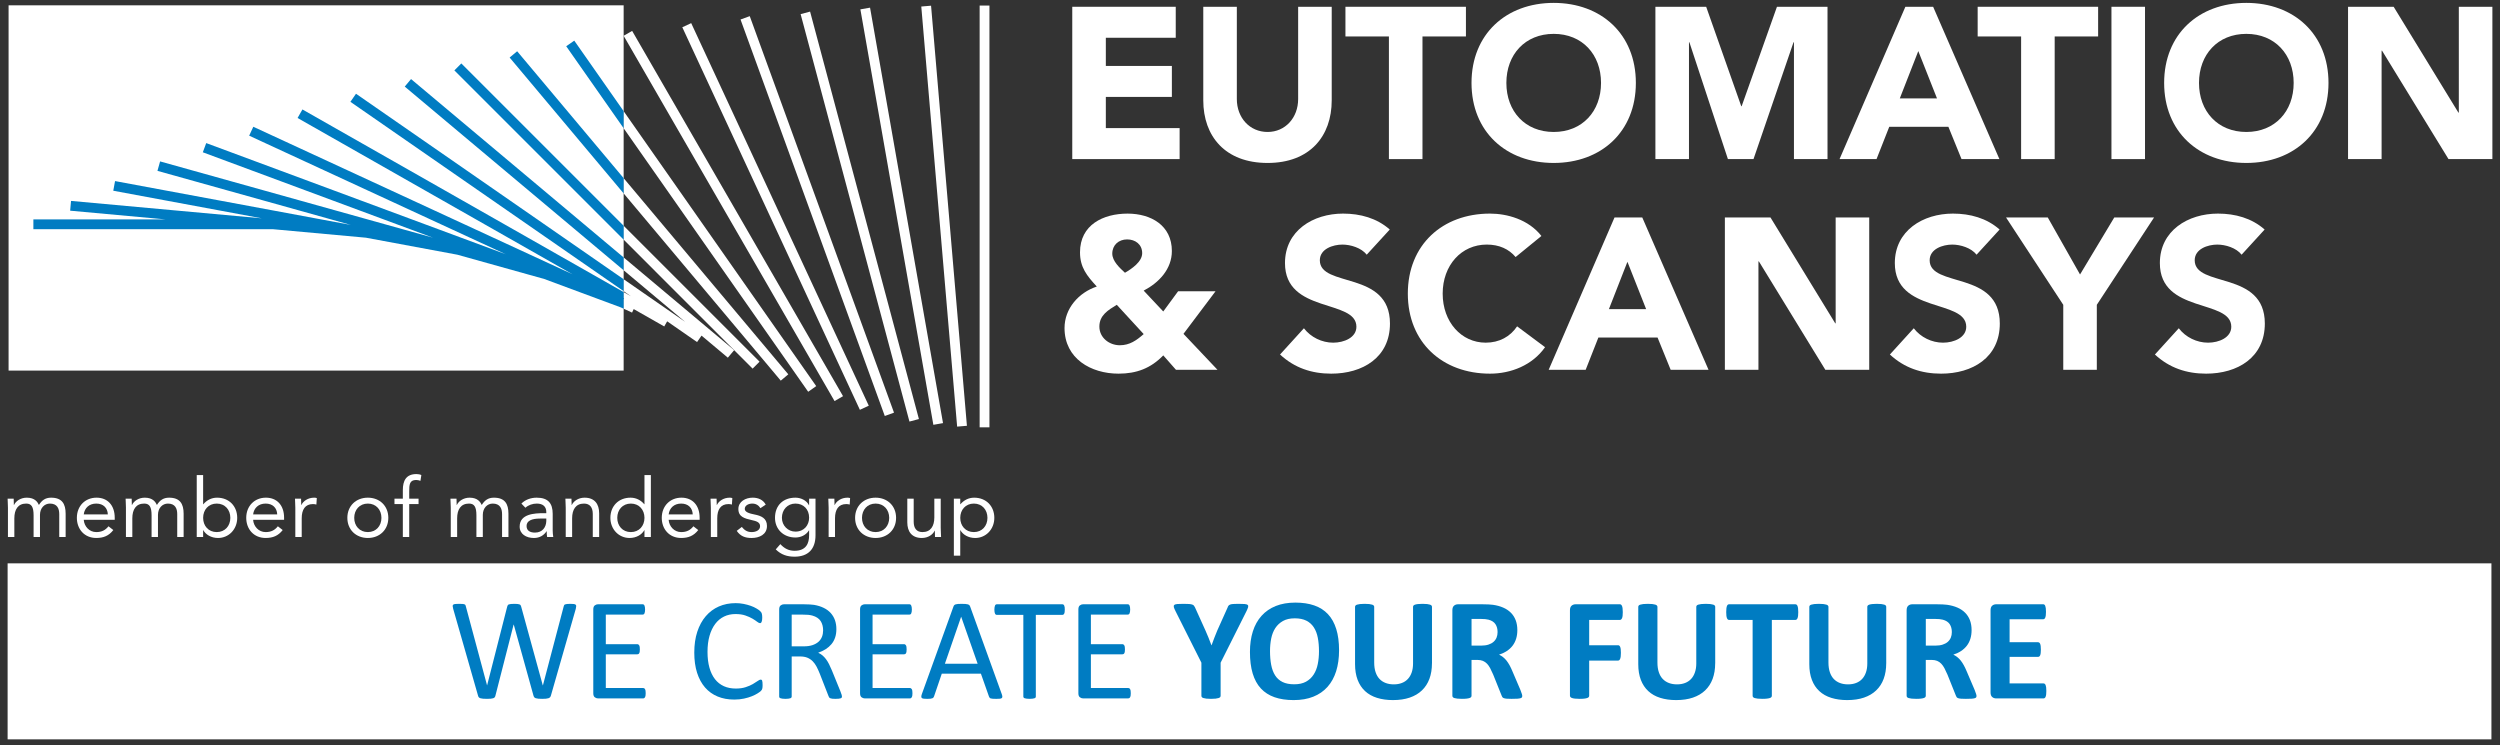 <?xml version="1.0" encoding="utf-8"?>
<!-- Generator: Adobe Illustrator 16.0.0, SVG Export Plug-In . SVG Version: 6.00 Build 0)  -->
<!DOCTYPE svg PUBLIC "-//W3C//DTD SVG 1.1//EN" "http://www.w3.org/Graphics/SVG/1.1/DTD/svg11.dtd">
<svg version="1.1" id="Layer_1" xmlns="http://www.w3.org/2000/svg" xmlns:xlink="http://www.w3.org/1999/xlink" x="0px" y="0px"
	 width="297.5px" height="88.688px" viewBox="0 0 297.5 88.688" enable-background="new 0 0 297.5 88.688" xml:space="preserve">
<rect x="0" y="0" width="297.5" height="88.688" fill="#333333" stroke="none"/>
<rect x="0.906" y="67.038" fill="#FFFFFF" width="295.574" height="20.945"/>
<path fill="#FFFFFF" d="M0.945,60.422c0-0.418-0.039-0.778-0.039-1.082h0.723c0,0.244,0.02,0.498,0.02,0.752h0.02
	c0.204-0.448,0.77-0.869,1.521-0.869c0.985,0,1.296,0.557,1.443,0.869c0.331-0.537,0.751-0.869,1.442-0.869
	c1.307,0,1.736,0.732,1.736,1.912v2.767H7.05v-2.728c0-0.634-0.225-1.248-1.111-1.248c-0.643,0-1.181,0.525-1.181,1.346v2.63H3.997
	V61.32c0-1.002-0.254-1.395-0.877-1.395c-0.984,0-1.413,0.711-1.413,1.756v2.22H0.945V60.422z"/>
<path fill="#FFFFFF" d="M9.965,61.214c0.098-0.772,0.653-1.288,1.492-1.288s1.346,0.516,1.375,1.288H9.965z M12.91,62.627
	c-0.361,0.458-0.799,0.691-1.453,0.691c-0.828,0-1.433-0.672-1.492-1.462h3.688v-0.243c0-1.512-0.878-2.391-2.165-2.391
	c-1.347,0-2.341,0.984-2.341,2.401c0,1.325,0.878,2.396,2.311,2.396c0.849,0,1.492-0.253,2.027-0.943L12.91,62.627z"/>
<path fill="#FFFFFF" d="M14.987,60.422c0-0.418-0.039-0.778-0.039-1.082h0.722c0,0.244,0.02,0.498,0.02,0.752h0.02
	c0.205-0.448,0.771-0.869,1.521-0.869c0.984,0,1.296,0.557,1.443,0.869c0.33-0.537,0.749-0.869,1.442-0.869
	c1.307,0,1.736,0.732,1.736,1.912v2.767h-0.762v-2.728c0-0.634-0.224-1.248-1.11-1.248c-0.645,0-1.181,0.525-1.181,1.346v2.63
	h-0.761V61.32c0-1.002-0.253-1.395-0.877-1.395c-0.985,0-1.414,0.711-1.414,1.756v2.22h-0.761V60.422z"/>
<path fill="#FFFFFF" d="M24.173,61.624c0-0.956,0.634-1.698,1.618-1.698c0.985,0,1.619,0.742,1.619,1.698
	c0,0.954-0.634,1.694-1.619,1.694C24.807,63.318,24.173,62.578,24.173,61.624 M23.412,63.901h0.761v-0.807h0.021
	c0.282,0.517,0.935,0.926,1.754,0.926c1.278,0,2.281-1.033,2.281-2.396c0-1.386-0.964-2.401-2.398-2.401
	c-0.662,0-1.219,0.293-1.637,0.781h-0.021v-3.473h-0.761V63.901z"/>
<path fill="#FFFFFF" d="M30.121,61.214c0.098-0.772,0.653-1.288,1.491-1.288c0.84,0,1.347,0.516,1.376,1.288H30.121z M33.065,62.627
	c-0.36,0.458-0.799,0.691-1.453,0.691c-0.828,0-1.433-0.672-1.491-1.462h3.686v-0.243c0-1.512-0.877-2.391-2.164-2.391
	c-1.347,0-2.341,0.984-2.341,2.401c0,1.325,0.878,2.396,2.311,2.396c0.849,0,1.493-0.253,2.028-0.943L33.065,62.627z"/>
<path fill="#FFFFFF" d="M35.143,60.422c0-0.418-0.039-0.778-0.039-1.082h0.723c0,0.244,0.02,0.498,0.02,0.752h0.02
	c0.203-0.448,0.771-0.869,1.521-0.869c0.097,0,0.204,0.01,0.312,0.048l-0.05,0.772c-0.127-0.039-0.272-0.058-0.41-0.058
	c-0.925,0-1.336,0.651-1.336,1.696v2.22h-0.76V60.422z"/>
<path fill="#FFFFFF" d="M42.153,61.624c0-0.956,0.635-1.698,1.619-1.698s1.619,0.742,1.619,1.698c0,0.954-0.635,1.694-1.619,1.694
	S42.153,62.578,42.153,61.624 M41.335,61.624c0,1.42,1.034,2.396,2.438,2.396c1.404,0,2.437-0.977,2.437-2.396
	c0-1.425-1.032-2.401-2.437-2.401C42.369,59.223,41.335,60.199,41.335,61.624"/>
<path fill="#FFFFFF" d="M47.937,59.984h-0.995V59.34h0.995v-1.023c0-1.111,0.391-1.903,1.619-1.903c0.195,0,0.439,0.042,0.584,0.118
	l-0.106,0.686c-0.166-0.061-0.342-0.1-0.517-0.1c-0.791,0-0.82,0.575-0.82,1.366v0.856h1.112v0.645h-1.112v3.917h-0.76V59.984z"/>
<path fill="#FFFFFF" d="M53.641,60.422c0-0.418-0.039-0.778-0.039-1.082h0.723c0,0.244,0.019,0.498,0.019,0.752h0.021
	c0.203-0.448,0.77-0.869,1.521-0.869c0.984,0,1.296,0.557,1.443,0.869c0.331-0.537,0.75-0.869,1.442-0.869
	c1.308,0,1.735,0.732,1.735,1.912v2.767h-0.76v-2.728c0-0.634-0.225-1.248-1.112-1.248c-0.643,0-1.179,0.525-1.179,1.346v2.63
	h-0.762V61.32c0-1.002-0.254-1.395-0.878-1.395c-0.984,0-1.414,0.711-1.414,1.756v2.22h-0.76V60.422z"/>
<path fill="#FFFFFF" d="M65.01,61.709v0.295c-0.019,0.74-0.468,1.374-1.345,1.374c-0.576,0-1.004-0.215-1.004-0.79
	c0-0.613,0.623-0.879,1.589-0.879H65.01z M62.524,60.422c0.359-0.33,0.868-0.496,1.354-0.496c0.712,0,1.131,0.342,1.131,1.004v0.138
	h-0.291c-1.123,0-2.878,0.085-2.878,1.599c0,0.887,0.771,1.354,1.697,1.354c0.691,0,1.199-0.331,1.502-0.8h0.02
	c0,0.198,0,0.479,0.048,0.681h0.731c-0.039-0.231-0.067-0.523-0.067-0.785v-1.964c0-1.285-0.566-1.93-1.911-1.93
	c-0.665,0-1.346,0.226-1.814,0.703L62.524,60.422z"/>
<path fill="#FFFFFF" d="M67.321,60.422c0-0.418-0.039-0.778-0.039-1.082h0.723c0,0.244,0.02,0.498,0.02,0.752h0.02
	c0.205-0.448,0.77-0.869,1.521-0.869c1.199,0,1.735,0.763,1.735,1.863v2.815h-0.76v-2.737c0-0.762-0.332-1.238-1.045-1.238
	c-0.983,0-1.412,0.711-1.412,1.756v2.22h-0.762V60.422z"/>
<path fill="#FFFFFF" d="M76.692,61.624c0,0.954-0.634,1.694-1.619,1.694s-1.618-0.74-1.618-1.694c0-0.956,0.633-1.698,1.618-1.698
	S76.692,60.668,76.692,61.624 M76.692,63.901h0.761v-7.37h-0.761v3.473h-0.021c-0.418-0.488-0.975-0.781-1.637-0.781
	c-1.434,0-2.398,1.016-2.398,2.401c0,1.363,1.004,2.396,2.28,2.396c0.818,0,1.474-0.409,1.755-0.926h0.021V63.901z"/>
<path fill="#FFFFFF" d="M79.569,61.214c0.097-0.772,0.653-1.288,1.491-1.288c0.839,0,1.346,0.516,1.375,1.288H79.569z
	 M82.514,62.627c-0.36,0.458-0.8,0.691-1.453,0.691c-0.828,0-1.434-0.672-1.491-1.462h3.686v-0.243c0-1.512-0.879-2.391-2.164-2.391
	c-1.347,0-2.342,0.984-2.342,2.401c0,1.325,0.878,2.396,2.312,2.396c0.849,0,1.493-0.253,2.029-0.943L82.514,62.627z"/>
<path fill="#FFFFFF" d="M84.591,60.422c0-0.418-0.038-0.778-0.038-1.082h0.721c0,0.244,0.02,0.498,0.02,0.752h0.02
	c0.205-0.448,0.771-0.869,1.521-0.869c0.099,0,0.207,0.01,0.312,0.048l-0.049,0.772c-0.127-0.039-0.272-0.058-0.409-0.058
	c-0.928,0-1.336,0.651-1.336,1.696v2.22h-0.761V60.422z"/>
<path fill="#FFFFFF" d="M88.277,62.705c0.3,0.372,0.633,0.613,1.169,0.613c0.479,0,1.004-0.202,1.004-0.703
	c0-0.486-0.486-0.611-0.976-0.72c-0.867-0.196-1.608-0.382-1.608-1.327c0-0.887,0.858-1.346,1.707-1.346
	c0.644,0,1.237,0.244,1.55,0.83l-0.633,0.421c-0.195-0.324-0.518-0.548-0.966-0.548c-0.418,0-0.896,0.202-0.896,0.635
	c0,0.379,0.545,0.545,1.149,0.662c0.811,0.157,1.492,0.447,1.492,1.365c0,1.033-0.917,1.433-1.823,1.433
	c-0.77,0-1.326-0.204-1.774-0.848L88.277,62.705z"/>
<path fill="#FFFFFF" d="M93.047,61.624c0-0.956,0.654-1.698,1.61-1.698c0.968,0,1.628,0.691,1.628,1.678
	c0,0.877-0.584,1.658-1.628,1.658C93.77,63.262,93.047,62.549,93.047,61.624 M97.047,59.34h-0.762v0.781h-0.019
	c-0.303-0.605-0.993-0.898-1.609-0.898c-1.454,0-2.432,0.905-2.432,2.401c0,1.343,0.997,2.34,2.432,2.34
	c0.604,0,1.248-0.265,1.609-0.848h0.019v0.583c0,0.965-0.36,1.844-1.726,1.844c-0.702,0-1.22-0.273-1.698-0.792l-0.547,0.627
	c0.645,0.635,1.356,0.867,2.245,0.867c1.599,0,2.487-0.897,2.487-2.546V59.34z"/>
<path fill="#FFFFFF" d="M98.607,60.422c0-0.418-0.039-0.778-0.039-1.082h0.722c0,0.244,0.02,0.498,0.02,0.752h0.021
	c0.203-0.448,0.77-0.869,1.52-0.869c0.098,0,0.204,0.01,0.312,0.048l-0.049,0.772c-0.127-0.039-0.274-0.058-0.408-0.058
	c-0.928,0-1.339,0.651-1.339,1.696v2.22h-0.759V60.422z"/>
<path fill="#FFFFFF" d="M102.577,61.624c0-0.956,0.635-1.698,1.619-1.698c0.983,0,1.619,0.742,1.619,1.698
	c0,0.954-0.636,1.694-1.619,1.694C103.212,63.318,102.577,62.578,102.577,61.624 M101.757,61.624c0,1.42,1.035,2.396,2.439,2.396
	c1.405,0,2.438-0.977,2.438-2.396c0-1.425-1.032-2.401-2.438-2.401C102.792,59.223,101.757,60.199,101.757,61.624"/>
<path fill="#FFFFFF" d="M111.947,62.822c0,0.418,0.04,0.779,0.04,1.079h-0.723c0-0.239-0.019-0.494-0.019-0.748h-0.021
	c-0.203,0.448-0.77,0.867-1.521,0.867c-1.199,0-1.735-0.759-1.735-1.86v-2.82h0.761v2.742c0,0.761,0.331,1.236,1.042,1.236
	c0.986,0,1.414-0.711,1.414-1.754V59.34h0.761V62.822z"/>
<path fill="#FFFFFF" d="M114.27,61.624c0-0.956,0.634-1.698,1.619-1.698c0.984,0,1.617,0.742,1.617,1.698
	c0,0.954-0.633,1.694-1.617,1.694C114.903,63.318,114.27,62.578,114.27,61.624 M113.509,66.127h0.761v-3.032h0.02
	c0.282,0.517,0.936,0.926,1.755,0.926c1.278,0,2.28-1.033,2.28-2.396c0-1.386-0.964-2.401-2.398-2.401
	c-0.662,0-1.218,0.293-1.637,0.781h-0.02V59.34h-0.761V66.127z"/>
<rect x="1.021" y="0.633" fill="#FFFFFF" width="73.193" height="43.467"/>
<rect x="116.577" y="0.661" fill="#FFFFFF" width="1.167" height="50.191"/>
<rect x="111.718" y="0.647" transform="matrix(-0.996 0.085 -0.085 -0.996 226.389 41.817)" fill="#FFFFFF" width="1.168" height="50.192"/>
<rect x="106.727" y="0.646" transform="matrix(-0.985 0.173 -0.173 -0.985 217.457 32.523)" fill="#FFFFFF" width="1.168" height="50.192"/>
<rect x="101.714" y="0.659" transform="matrix(-0.966 0.258 -0.258 -0.966 207.776 24.26)" fill="#FFFFFF" width="1.166" height="50.192"/>
<rect x="96.703" y="0.646" transform="matrix(-0.94 0.342 -0.342 -0.94 197.508 16.639)" fill="#FFFFFF" width="1.167" height="50.194"/>
<rect x="91.699" y="0.653" transform="matrix(-0.907 0.421 -0.421 -0.907 186.83 10.265)" fill="#FFFFFF" width="1.167" height="50.194"/>
<rect x="86.687" y="0.632" transform="matrix(-0.866 0.5 -0.5 -0.866 175.708 4.348)" fill="#FFFFFF" width="1.167" height="50.194"/>
<polygon fill="#FFFFFF" points="74.213,13.228 74.214,15.263 96.173,46.62 97.13,45.949 "/>
<polygon fill="#FFFFFF" points="74.214,21.201 74.214,23.017 92.911,45.297 93.808,44.546 "/>
<polygon fill="#FFFFFF" points="74.214,26.867 74.213,28.517 89.562,43.867 90.388,43.041 "/>
<polygon fill="#FFFFFF" points="87.364,41.67 74.214,30.635 74.214,32.161 81.532,38.301 74.214,33.229 74.215,34.649 75.078,35.25 
	74.214,34.759 74.214,35.452 74.214,36.085 74.214,36.101 74.214,36.737 75.216,37.2 75.41,36.779 79.045,38.848 79.392,38.237 
	82.951,40.706 83.484,39.938 86.614,42.565 "/>
<polygon fill="#007CC2" points="74.213,13.228 68.337,4.835 67.379,5.503 74.214,15.263 "/>
<polygon fill="#007CC2" points="74.214,21.201 61.541,6.099 60.646,6.847 74.214,23.017 "/>
<polygon fill="#007CC2" points="54.896,7.549 54.07,8.377 74.213,28.518 74.213,26.866 "/>
<polygon fill="#007CC2" points="74.213,30.635 48.915,9.409 48.165,10.304 74.214,32.161 "/>
<polygon fill="#007CC2" points="74.214,33.229 42.364,11.156 41.698,12.116 74.214,34.649 "/>
<polygon fill="#007CC2" points="74.214,36.085 74.214,35.622 74.267,35.479 74.214,35.463 74.214,34.759 35.989,13.025 
	35.412,14.04 68.118,32.634 30.143,15.084 29.652,16.146 60.189,30.257 24.542,17.027 24.135,18.122 51.521,28.284 19.052,19.208 
	18.737,20.332 41.746,26.765 13.691,21.548 13.48,22.697 31.156,25.982 8.453,23.909 8.349,25.072 19.67,26.105 3.972,26.105 
	3.972,27.273 32.452,27.273 43.545,28.286 54.425,30.31 64.763,33.198 73.86,36.575 73.86,36.573 74.214,36.737 "/>
<path fill-rule="evenodd" clip-rule="evenodd" fill="#FFFFFF" d="M144.649,34.66h-4.454l-1.767,2.405l-2.33-2.481
	c1.817-0.947,3.354-2.562,3.354-4.713c0-3.045-2.482-4.452-5.273-4.452c-2.894,0-5.658,1.33-5.658,4.607
	c0,1.792,0.82,2.792,1.998,4.071c-2.151,0.717-3.84,2.61-3.84,4.939c0,3.636,3.148,5.429,6.424,5.429
	c2.151,0,3.841-0.641,5.326-2.175l1.51,1.714h4.941l-4.045-4.276L144.649,34.66z M134.127,28.49c0.974,0,1.793,0.59,1.793,1.638
	c0,1.024-1.255,1.871-2.049,2.329c-0.614-0.561-1.51-1.381-1.51-2.275C132.361,29.156,133.129,28.49,134.127,28.49 M136.099,39.755
	c-0.845,0.742-1.664,1.33-2.842,1.33c-1.254,0-2.432-0.896-2.432-2.227c0-1.357,1.074-1.971,2.072-2.586L136.099,39.755z"/>
<path fill="#FFFFFF" d="M165.381,27.314c-1.537-1.358-3.509-1.896-5.556-1.896c-3.559,0-6.912,2.022-6.912,5.889
	c0,6.042,8.499,4.249,8.499,7.577c0,1.281-1.459,1.894-2.765,1.894c-1.331,0-2.663-0.638-3.481-1.715l-2.842,3.124
	c1.715,1.589,3.764,2.278,6.092,2.278c3.737,0,6.99-1.921,6.99-5.965c0-6.349-8.346-4.224-8.346-7.526
	c0-1.356,1.562-1.869,2.688-1.869c0.973,0,2.252,0.385,2.892,1.203L165.381,27.314z"/>
<path fill="#FFFFFF" d="M183.428,28.081c-1.536-1.972-4.097-2.663-6.118-2.663c-5.658,0-9.779,3.714-9.779,9.522
	c0,5.812,4.121,9.525,9.779,9.525c2.484,0,5.042-0.998,6.553-3.15l-3.327-2.482c-0.82,1.229-2.125,1.944-3.738,1.944
	c-2.893,0-5.12-2.455-5.12-5.837c0-3.38,2.228-5.836,5.249-5.836c1.484,0,2.636,0.537,3.43,1.484L183.428,28.081z"/>
<path fill-rule="evenodd" clip-rule="evenodd" fill="#FFFFFF" d="M184.293,44.005h4.402l1.513-3.841h7.04l1.561,3.841h4.506
	l-7.884-18.125h-3.304L184.293,44.005z M195.89,36.785h-4.429l2.203-5.632L195.89,36.785z"/>
<polygon fill="#FFFFFF" points="205.26,44.005 209.254,44.005 209.254,31.103 209.305,31.103 217.214,44.005 222.437,44.005 
	222.437,25.88 218.443,25.88 218.443,38.475 218.393,38.475 210.688,25.88 205.26,25.88 "/>
<path fill="#FFFFFF" d="M237.952,27.314c-1.536-1.358-3.507-1.896-5.556-1.896c-3.559,0-6.912,2.022-6.912,5.889
	c0,6.042,8.499,4.249,8.499,7.577c0,1.281-1.46,1.894-2.764,1.894c-1.332,0-2.663-0.638-3.481-1.715l-2.842,3.124
	c1.715,1.589,3.763,2.278,6.092,2.278c3.738,0,6.989-1.921,6.989-5.965c0-6.349-8.347-4.224-8.347-7.526
	c0-1.356,1.563-1.869,2.689-1.869c0.973,0,2.252,0.385,2.893,1.203L237.952,27.314z"/>
<polygon fill="#FFFFFF" points="245.528,44.005 249.521,44.005 249.521,36.272 256.332,25.88 251.597,25.88 247.524,32.663 
	243.686,25.88 238.719,25.88 245.528,36.272 "/>
<path fill="#FFFFFF" d="M269.49,27.314c-1.536-1.358-3.507-1.896-5.554-1.896c-3.559,0-6.912,2.022-6.912,5.889
	c0,6.042,8.499,4.249,8.499,7.577c0,1.281-1.459,1.894-2.765,1.894c-1.333,0-2.663-0.638-3.482-1.715l-2.842,3.124
	c1.716,1.589,3.764,2.278,6.094,2.278c3.737,0,6.987-1.921,6.987-5.965c0-6.349-8.345-4.224-8.345-7.526
	c0-1.356,1.562-1.869,2.688-1.869c0.973,0,2.253,0.385,2.893,1.203L269.49,27.314z"/>
<polygon fill="#FFFFFF" points="127.6,18.932 140.374,18.932 140.374,15.244 131.594,15.244 131.594,11.533 139.452,11.533 
	139.452,7.847 131.594,7.847 131.594,4.493 139.913,4.493 139.913,0.806 127.6,0.806 "/>
<path fill="#FFFFFF" d="M158.474,0.806h-3.995v10.982c0,2.229-1.535,3.916-3.636,3.916c-2.124,0-3.66-1.688-3.66-3.916V0.806h-3.993
	v11.136c0,4.276,2.611,7.45,7.653,7.45c5.02,0,7.631-3.174,7.631-7.45V0.806z"/>
<polygon fill="#FFFFFF" points="165.281,18.932 169.275,18.932 169.275,4.339 174.445,4.339 174.445,0.806 160.108,0.806 
	160.108,4.339 165.281,4.339 "/>
<path fill-rule="evenodd" clip-rule="evenodd" fill="#FFFFFF" d="M175.11,9.868c0,5.812,4.122,9.523,9.779,9.523
	s9.779-3.712,9.779-9.523s-4.122-9.524-9.779-9.524S175.11,4.057,175.11,9.868 M179.258,9.868c0-3.38,2.228-5.838,5.632-5.838
	s5.632,2.458,5.632,5.838c0,3.379-2.228,5.836-5.632,5.836S179.258,13.247,179.258,9.868"/>
<polygon fill="#FFFFFF" points="196.993,18.932 200.988,18.932 200.988,5.03 201.038,5.03 205.622,18.932 208.668,18.932 
	213.429,5.03 213.48,5.03 213.48,18.932 217.474,18.932 217.474,0.806 211.457,0.806 207.26,12.634 207.207,12.634 203.035,0.806 
	196.993,0.806 "/>
<path fill-rule="evenodd" clip-rule="evenodd" fill="#FFFFFF" d="M218.906,18.932h4.402l1.512-3.842h7.039l1.562,3.842h4.507
	l-7.885-18.126h-3.303L218.906,18.932z M230.504,11.712h-4.429l2.202-5.632L230.504,11.712z"/>
<polygon fill="#FFFFFF" points="240.513,18.932 244.507,18.932 244.507,4.339 249.677,4.339 249.677,0.806 235.342,0.806 
	235.342,4.339 240.513,4.339 "/>
<rect x="251.263" y="0.806" fill="#FFFFFF" width="3.993" height="18.126"/>
<path fill-rule="evenodd" clip-rule="evenodd" fill="#FFFFFF" d="M257.533,9.868c0,5.812,4.122,9.523,9.779,9.523
	c5.658,0,9.779-3.712,9.779-9.523s-4.121-9.524-9.779-9.524C261.655,0.344,257.533,4.057,257.533,9.868 M261.681,9.868
	c0-3.38,2.228-5.838,5.632-5.838c3.405,0,5.633,2.458,5.633,5.838c0,3.379-2.228,5.836-5.633,5.836
	C263.908,15.704,261.681,13.247,261.681,9.868"/>
<polygon fill="#FFFFFF" points="279.417,18.932 283.41,18.932 283.41,6.029 283.462,6.029 291.372,18.932 296.594,18.932 
	296.594,0.806 292.6,0.806 292.6,13.401 292.55,13.401 284.845,0.806 279.417,0.806 "/>
<path fill="#007CC2" d="M65.555,82.783c-0.022,0.08-0.058,0.146-0.104,0.193c-0.046,0.05-0.109,0.087-0.189,0.114
	c-0.081,0.024-0.182,0.044-0.3,0.056c-0.117,0.011-0.264,0.017-0.437,0.017c-0.179,0-0.331-0.006-0.455-0.017
	c-0.124-0.012-0.226-0.031-0.308-0.056c-0.08-0.027-0.141-0.064-0.182-0.114c-0.04-0.048-0.071-0.113-0.095-0.193l-2.346-8.458
	h-0.018l-2.165,8.458c-0.017,0.08-0.046,0.146-0.086,0.193c-0.041,0.05-0.098,0.087-0.174,0.114
	c-0.075,0.024-0.171,0.044-0.29,0.056c-0.118,0.011-0.27,0.017-0.454,0.017c-0.191,0-0.35-0.006-0.476-0.017
	c-0.127-0.012-0.231-0.031-0.312-0.056c-0.08-0.027-0.143-0.064-0.186-0.114c-0.043-0.048-0.073-0.113-0.091-0.193l-2.961-10.345
	c-0.034-0.133-0.054-0.238-0.057-0.312c-0.003-0.075,0.021-0.134,0.069-0.174c0.049-0.041,0.129-0.066,0.238-0.077
	c0.109-0.013,0.256-0.018,0.441-0.018c0.18,0,0.32,0.003,0.425,0.013c0.104,0.009,0.183,0.024,0.237,0.048
	c0.056,0.022,0.094,0.055,0.112,0.095c0.021,0.041,0.036,0.093,0.048,0.156l2.521,9.386h0.008l2.39-9.368
	c0.018-0.064,0.039-0.118,0.065-0.16c0.025-0.044,0.066-0.077,0.124-0.1c0.059-0.023,0.141-0.041,0.248-0.052
	c0.106-0.013,0.247-0.018,0.419-0.018c0.162,0,0.291,0.005,0.386,0.018c0.095,0.011,0.172,0.028,0.229,0.052
	c0.058,0.022,0.101,0.056,0.127,0.1c0.025,0.042,0.048,0.096,0.064,0.16l2.571,9.368h0.017l2.468-9.377
	c0.018-0.059,0.034-0.109,0.053-0.151c0.018-0.044,0.053-0.077,0.107-0.1c0.056-0.023,0.133-0.041,0.234-0.052
	c0.101-0.013,0.234-0.018,0.401-0.018c0.174,0,0.311,0.007,0.411,0.021c0.102,0.015,0.176,0.042,0.222,0.082
	c0.046,0.041,0.067,0.099,0.064,0.174s-0.019,0.18-0.048,0.311L65.555,82.783z"/>
<path fill="#007CC2" d="M76.836,82.498c0,0.103-0.006,0.194-0.017,0.271c-0.013,0.078-0.032,0.144-0.062,0.194
	c-0.029,0.052-0.062,0.09-0.1,0.113c-0.038,0.022-0.079,0.034-0.125,0.034h-5.376c-0.134,0-0.259-0.045-0.377-0.135
	c-0.118-0.089-0.178-0.245-0.178-0.47v-9.992c0-0.225,0.06-0.382,0.178-0.471c0.118-0.09,0.243-0.135,0.377-0.135h5.314
	c0.047,0,0.088,0.012,0.126,0.034c0.037,0.023,0.067,0.061,0.092,0.112c0.022,0.052,0.041,0.117,0.056,0.195
	c0.015,0.079,0.021,0.176,0.021,0.29c0,0.104-0.007,0.194-0.021,0.271c-0.015,0.079-0.033,0.144-0.056,0.191
	c-0.024,0.05-0.055,0.085-0.092,0.108c-0.038,0.022-0.079,0.033-0.126,0.033h-4.379v3.517h3.756c0.046,0,0.088,0.013,0.126,0.039
	c0.037,0.024,0.069,0.062,0.095,0.107c0.026,0.045,0.046,0.11,0.057,0.192c0.012,0.079,0.017,0.175,0.017,0.284
	c0,0.104-0.005,0.193-0.017,0.269c-0.011,0.075-0.03,0.135-0.057,0.181c-0.025,0.048-0.058,0.081-0.095,0.102
	c-0.038,0.021-0.08,0.03-0.126,0.03h-3.756v4.009h4.44c0.046,0,0.087,0.011,0.125,0.033s0.07,0.06,0.1,0.108s0.049,0.112,0.062,0.19
	C76.83,82.284,76.836,82.381,76.836,82.498"/>
<path fill="#007CC2" d="M90.748,81.527c0,0.093-0.003,0.173-0.009,0.242c-0.005,0.07-0.017,0.131-0.03,0.182
	c-0.014,0.052-0.032,0.098-0.056,0.139s-0.063,0.09-0.121,0.147c-0.059,0.058-0.18,0.146-0.364,0.265
	c-0.185,0.118-0.414,0.233-0.688,0.347c-0.274,0.11-0.59,0.208-0.944,0.283c-0.355,0.079-0.743,0.117-1.164,0.117
	c-0.729,0-1.384-0.12-1.97-0.363c-0.586-0.241-1.085-0.6-1.498-1.072c-0.412-0.475-0.729-1.057-0.952-1.753
	c-0.222-0.695-0.333-1.497-0.333-2.403c0-0.929,0.12-1.757,0.358-2.484c0.24-0.728,0.576-1.343,1.01-1.847
	c0.433-0.506,0.95-0.891,1.554-1.157c0.603-0.266,1.271-0.397,2.004-0.397c0.323,0,0.638,0.029,0.943,0.09
	c0.307,0.061,0.588,0.137,0.849,0.229s0.49,0.199,0.692,0.321c0.202,0.12,0.342,0.221,0.42,0.297
	c0.078,0.079,0.129,0.139,0.151,0.178c0.023,0.041,0.042,0.09,0.057,0.144c0.016,0.055,0.026,0.119,0.035,0.196
	c0.008,0.074,0.013,0.163,0.013,0.268c0,0.115-0.006,0.213-0.018,0.293c-0.011,0.081-0.028,0.15-0.053,0.202
	c-0.022,0.057-0.051,0.098-0.082,0.124c-0.032,0.027-0.072,0.039-0.118,0.039c-0.081,0-0.193-0.059-0.339-0.169
	c-0.146-0.114-0.333-0.237-0.562-0.374c-0.229-0.133-0.508-0.259-0.835-0.37c-0.328-0.115-0.722-0.17-1.181-0.17
	c-0.499,0-0.952,0.099-1.361,0.298c-0.409,0.2-0.759,0.493-1.049,0.879c-0.29,0.388-0.516,0.859-0.675,1.416
	s-0.239,1.193-0.239,1.909c0,0.71,0.076,1.337,0.23,1.883c0.154,0.545,0.374,1.001,0.663,1.368c0.286,0.366,0.638,0.643,1.056,0.832
	c0.418,0.188,0.892,0.28,1.419,0.28c0.446,0,0.837-0.055,1.171-0.165c0.333-0.108,0.617-0.23,0.854-0.368
	c0.234-0.135,0.427-0.258,0.578-0.367c0.151-0.11,0.269-0.165,0.355-0.165c0.042,0,0.076,0.009,0.105,0.026
	c0.029,0.017,0.053,0.051,0.07,0.101c0.017,0.048,0.029,0.115,0.039,0.202C90.744,81.285,90.748,81.395,90.748,81.527"/>
<path fill="#007CC2" d="M100.193,82.886c0,0.047-0.009,0.087-0.026,0.122c-0.018,0.034-0.055,0.063-0.112,0.086
	c-0.058,0.023-0.139,0.041-0.242,0.052c-0.104,0.013-0.242,0.018-0.416,0.018c-0.149,0-0.272-0.005-0.367-0.018
	c-0.095-0.011-0.173-0.03-0.229-0.056c-0.059-0.027-0.103-0.062-0.135-0.106c-0.032-0.049-0.06-0.105-0.082-0.175l-1.03-2.641
	c-0.121-0.299-0.247-0.575-0.376-0.827c-0.131-0.25-0.285-0.468-0.464-0.648c-0.179-0.183-0.39-0.322-0.632-0.426
	c-0.242-0.099-0.535-0.149-0.874-0.149h-0.996v4.769c0,0.047-0.013,0.087-0.039,0.122c-0.026,0.034-0.066,0.062-0.121,0.082
	c-0.055,0.021-0.13,0.037-0.225,0.052s-0.215,0.021-0.359,0.021s-0.265-0.007-0.36-0.021c-0.095-0.015-0.171-0.03-0.229-0.052
	c-0.058-0.02-0.098-0.048-0.121-0.082c-0.022-0.035-0.035-0.075-0.035-0.122V72.515c0-0.225,0.06-0.382,0.179-0.471
	c0.117-0.09,0.242-0.135,0.376-0.135h2.381c0.282,0,0.519,0.008,0.705,0.021c0.188,0.017,0.356,0.031,0.506,0.048
	c0.434,0.075,0.815,0.194,1.147,0.356c0.333,0.161,0.61,0.366,0.835,0.614c0.226,0.249,0.395,0.533,0.508,0.852
	c0.111,0.322,0.169,0.674,0.169,1.062c0,0.376-0.051,0.712-0.152,1.009c-0.101,0.298-0.247,0.56-0.437,0.787
	c-0.192,0.229-0.42,0.426-0.685,0.595c-0.265,0.166-0.563,0.307-0.892,0.423c0.185,0.08,0.352,0.184,0.502,0.308
	c0.149,0.126,0.29,0.272,0.42,0.445s0.253,0.373,0.368,0.599c0.115,0.225,0.23,0.477,0.347,0.761l1.004,2.467
	c0.081,0.209,0.133,0.354,0.156,0.438C100.182,82.777,100.193,82.84,100.193,82.886 M97.951,75.017c0-0.438-0.099-0.809-0.294-1.112
	c-0.197-0.303-0.526-0.521-0.987-0.652c-0.145-0.04-0.308-0.069-0.488-0.089c-0.184-0.018-0.42-0.026-0.716-0.026h-1.255v3.776
	h1.454c0.394,0,0.731-0.048,1.018-0.143c0.286-0.097,0.523-0.228,0.715-0.397c0.189-0.171,0.329-0.372,0.42-0.604
	C97.906,75.539,97.951,75.289,97.951,75.017"/>
<path fill="#007CC2" d="M108.582,82.498c0,0.103-0.006,0.194-0.017,0.271c-0.013,0.078-0.032,0.144-0.062,0.194
	c-0.028,0.052-0.062,0.09-0.099,0.113c-0.038,0.022-0.08,0.034-0.126,0.034h-5.376c-0.134,0-0.258-0.045-0.377-0.135
	c-0.118-0.089-0.178-0.245-0.178-0.47v-9.992c0-0.225,0.06-0.382,0.178-0.471c0.119-0.09,0.243-0.135,0.377-0.135h5.314
	c0.047,0,0.089,0.012,0.126,0.034c0.037,0.023,0.068,0.061,0.091,0.112c0.023,0.052,0.043,0.117,0.057,0.195
	c0.015,0.079,0.022,0.176,0.022,0.29c0,0.104-0.008,0.194-0.022,0.271c-0.014,0.079-0.033,0.144-0.057,0.191
	c-0.022,0.05-0.054,0.085-0.091,0.108c-0.037,0.022-0.079,0.033-0.126,0.033h-4.38v3.517h3.758c0.046,0,0.087,0.013,0.126,0.039
	c0.036,0.024,0.068,0.062,0.094,0.107c0.027,0.045,0.046,0.11,0.057,0.192c0.012,0.079,0.017,0.175,0.017,0.284
	c0,0.104-0.005,0.193-0.017,0.269c-0.011,0.075-0.029,0.135-0.057,0.181c-0.025,0.048-0.058,0.081-0.094,0.102
	c-0.039,0.021-0.08,0.03-0.126,0.03h-3.758v4.009h4.441c0.046,0,0.088,0.011,0.126,0.033c0.036,0.022,0.07,0.06,0.099,0.108
	c0.029,0.049,0.049,0.112,0.062,0.19C108.576,82.284,108.582,82.381,108.582,82.498"/>
<path fill="#007CC2" d="M119.204,82.583c0.047,0.128,0.071,0.23,0.074,0.307c0.004,0.079-0.019,0.139-0.065,0.179
	c-0.045,0.041-0.122,0.065-0.229,0.078c-0.106,0.012-0.249,0.017-0.428,0.017s-0.322-0.003-0.43-0.013
	c-0.106-0.009-0.187-0.023-0.241-0.042c-0.055-0.021-0.096-0.05-0.121-0.083c-0.026-0.034-0.051-0.078-0.074-0.131l-0.961-2.727
	h-4.657l-0.918,2.692c-0.017,0.052-0.041,0.098-0.069,0.135c-0.028,0.038-0.07,0.068-0.126,0.095
	c-0.055,0.025-0.132,0.044-0.233,0.057c-0.102,0.012-0.231,0.017-0.394,0.017c-0.167,0-0.305-0.007-0.411-0.021
	c-0.107-0.015-0.183-0.042-0.226-0.083c-0.043-0.04-0.063-0.1-0.06-0.177c0.002-0.078,0.026-0.179,0.072-0.307l3.757-10.406
	c0.023-0.063,0.055-0.116,0.092-0.156c0.038-0.041,0.093-0.071,0.165-0.095s0.164-0.04,0.277-0.048
	c0.111-0.009,0.254-0.013,0.428-0.013c0.185,0,0.338,0.004,0.459,0.013c0.121,0.008,0.219,0.024,0.294,0.048
	s0.133,0.056,0.174,0.099c0.04,0.044,0.072,0.098,0.095,0.16L119.204,82.583z M114.382,73.398h-0.009l-1.93,5.585h3.896
	L114.382,73.398z"/>
<path fill="#007CC2" d="M126.71,72.55c0,0.11-0.006,0.205-0.017,0.286c-0.012,0.08-0.03,0.146-0.058,0.194
	c-0.025,0.05-0.057,0.084-0.094,0.107s-0.079,0.035-0.125,0.035h-3.152v9.714c0,0.046-0.011,0.086-0.034,0.121
	c-0.022,0.035-0.064,0.062-0.121,0.083c-0.058,0.02-0.135,0.036-0.229,0.052c-0.096,0.013-0.216,0.021-0.359,0.021
	c-0.139,0-0.258-0.009-0.354-0.021c-0.099-0.016-0.177-0.032-0.234-0.052c-0.058-0.021-0.098-0.048-0.121-0.083
	s-0.035-0.075-0.035-0.121v-9.714h-3.15c-0.047,0-0.088-0.012-0.126-0.035s-0.067-0.058-0.091-0.107
	c-0.022-0.049-0.042-0.114-0.057-0.194c-0.015-0.081-0.021-0.176-0.021-0.286c0-0.109,0.007-0.205,0.021-0.291
	c0.015-0.082,0.034-0.15,0.057-0.202c0.023-0.053,0.053-0.09,0.091-0.113c0.038-0.022,0.079-0.035,0.126-0.035h7.792
	c0.046,0,0.088,0.013,0.125,0.035c0.037,0.023,0.068,0.061,0.094,0.113c0.027,0.052,0.046,0.12,0.058,0.202
	C126.704,72.345,126.71,72.44,126.71,72.55"/>
<path fill="#007CC2" d="M134.562,82.498c0,0.103-0.006,0.194-0.017,0.271c-0.012,0.078-0.032,0.144-0.062,0.194
	c-0.028,0.052-0.062,0.09-0.099,0.113c-0.038,0.022-0.08,0.034-0.125,0.034h-5.377c-0.133,0-0.258-0.045-0.377-0.135
	c-0.118-0.089-0.178-0.245-0.178-0.47v-9.992c0-0.225,0.06-0.382,0.178-0.471c0.119-0.09,0.244-0.135,0.377-0.135h5.314
	c0.047,0,0.088,0.012,0.127,0.034c0.036,0.023,0.067,0.061,0.09,0.112c0.023,0.052,0.043,0.117,0.057,0.195
	c0.015,0.079,0.021,0.176,0.021,0.29c0,0.104-0.007,0.194-0.021,0.271c-0.014,0.079-0.033,0.144-0.057,0.191
	c-0.022,0.05-0.054,0.085-0.09,0.108c-0.039,0.022-0.08,0.033-0.127,0.033h-4.38v3.517h3.757c0.047,0,0.088,0.013,0.127,0.039
	c0.036,0.024,0.068,0.062,0.094,0.107c0.027,0.045,0.045,0.11,0.057,0.192c0.012,0.079,0.018,0.175,0.018,0.284
	c0,0.104-0.006,0.193-0.018,0.269s-0.029,0.135-0.057,0.181c-0.025,0.048-0.058,0.081-0.094,0.102
	c-0.039,0.021-0.08,0.03-0.127,0.03h-3.757v4.009h4.442c0.045,0,0.087,0.011,0.125,0.033c0.037,0.022,0.07,0.06,0.099,0.108
	c0.029,0.049,0.05,0.112,0.062,0.19C134.557,82.284,134.562,82.381,134.562,82.498"/>
<path fill="#007CC2" d="M145.254,78.86V82.8c0,0.058-0.019,0.11-0.056,0.156c-0.038,0.047-0.1,0.084-0.186,0.111
	c-0.088,0.029-0.205,0.053-0.352,0.07c-0.146,0.017-0.33,0.026-0.55,0.026c-0.226,0-0.41-0.01-0.554-0.026
	c-0.145-0.018-0.262-0.041-0.351-0.07c-0.09-0.027-0.15-0.064-0.187-0.111c-0.034-0.046-0.051-0.099-0.051-0.156V78.86l-3.065-6.103
	c-0.11-0.214-0.181-0.378-0.212-0.499c-0.032-0.117-0.016-0.207,0.052-0.267c0.065-0.062,0.188-0.099,0.368-0.114
	c0.179-0.013,0.427-0.021,0.744-0.021c0.266,0,0.478,0.006,0.636,0.019c0.159,0.011,0.285,0.033,0.377,0.064
	c0.092,0.032,0.16,0.073,0.204,0.125c0.043,0.053,0.085,0.118,0.126,0.199l1.246,2.753c0.12,0.268,0.241,0.546,0.358,0.84
	c0.119,0.295,0.238,0.604,0.359,0.927h0.018c0.109-0.312,0.223-0.613,0.338-0.909c0.115-0.294,0.228-0.573,0.338-0.839l1.229-2.736
	c0.029-0.093,0.064-0.166,0.108-0.22c0.045-0.056,0.108-0.102,0.194-0.136c0.088-0.034,0.205-0.058,0.355-0.068
	c0.15-0.013,0.35-0.019,0.598-0.019c0.328,0,0.584,0.009,0.767,0.021c0.18,0.016,0.306,0.052,0.372,0.114
	c0.065,0.06,0.082,0.15,0.047,0.271c-0.034,0.122-0.104,0.286-0.206,0.494L145.254,78.86z"/>
<path fill="#007CC2" d="M159.349,77.381c0,0.929-0.117,1.76-0.347,2.494c-0.231,0.731-0.574,1.353-1.03,1.864
	c-0.456,0.511-1.02,0.901-1.693,1.168c-0.672,0.27-1.449,0.403-2.333,0.403c-0.87,0-1.632-0.114-2.279-0.341
	c-0.651-0.228-1.191-0.577-1.625-1.044c-0.433-0.468-0.756-1.062-0.974-1.783c-0.217-0.722-0.324-1.576-0.324-2.562
	c0-0.906,0.115-1.722,0.346-2.446c0.23-0.724,0.575-1.34,1.031-1.848c0.456-0.509,1.02-0.897,1.691-1.17
	c0.673-0.271,1.453-0.406,2.342-0.406c0.85,0,1.599,0.112,2.246,0.338c0.65,0.225,1.194,0.571,1.628,1.039
	c0.438,0.467,0.766,1.059,0.987,1.77C159.236,75.569,159.349,76.41,159.349,77.381 M156.959,77.503c0-0.59-0.046-1.124-0.14-1.607
	c-0.091-0.48-0.25-0.894-0.473-1.237c-0.22-0.344-0.515-0.608-0.886-0.797c-0.369-0.187-0.832-0.281-1.385-0.281
	c-0.561,0-1.027,0.105-1.402,0.316s-0.679,0.492-0.91,0.843c-0.229,0.353-0.393,0.766-0.488,1.234
	c-0.095,0.471-0.143,0.969-0.143,1.493c0,0.613,0.046,1.161,0.139,1.648c0.092,0.489,0.247,0.905,0.466,1.252
	c0.22,0.348,0.515,0.611,0.884,0.791c0.371,0.184,0.835,0.273,1.395,0.273s1.027-0.103,1.402-0.311s0.678-0.491,0.909-0.85
	c0.23-0.356,0.395-0.775,0.488-1.249C156.912,78.545,156.959,78.039,156.959,77.503"/>
<path fill="#007CC2" d="M170.403,78.939c0,0.688-0.101,1.3-0.303,1.845c-0.202,0.542-0.499,0.999-0.893,1.374
	c-0.391,0.378-0.877,0.661-1.452,0.858c-0.578,0.196-1.242,0.294-1.992,0.294c-0.703,0-1.336-0.089-1.897-0.265
	c-0.559-0.175-1.032-0.442-1.419-0.8s-0.682-0.804-0.888-1.338c-0.203-0.534-0.308-1.158-0.308-1.874v-6.813
	c0-0.058,0.019-0.11,0.054-0.156s0.097-0.084,0.185-0.111c0.09-0.029,0.207-0.053,0.352-0.07c0.144-0.018,0.329-0.026,0.554-0.026
	c0.219,0,0.4,0.009,0.545,0.026c0.146,0.018,0.26,0.041,0.347,0.07c0.087,0.027,0.148,0.065,0.187,0.111
	c0.037,0.046,0.056,0.099,0.056,0.156v6.614c0,0.444,0.055,0.831,0.165,1.155c0.109,0.326,0.267,0.598,0.472,0.811
	c0.204,0.214,0.45,0.374,0.736,0.479c0.285,0.108,0.604,0.161,0.956,0.161c0.359,0,0.678-0.055,0.962-0.165
	c0.283-0.108,0.521-0.268,0.717-0.479c0.198-0.21,0.349-0.471,0.456-0.781c0.105-0.307,0.159-0.659,0.159-1.05v-6.745
	c0-0.058,0.017-0.11,0.052-0.156s0.096-0.084,0.183-0.111c0.085-0.029,0.204-0.053,0.351-0.07c0.147-0.018,0.33-0.026,0.549-0.026
	c0.222,0,0.4,0.009,0.542,0.026s0.255,0.041,0.341,0.07c0.088,0.027,0.147,0.065,0.183,0.111s0.052,0.099,0.052,0.156V78.939z"/>
<path fill="#007CC2" d="M181.147,82.817c0,0.063-0.013,0.117-0.035,0.16c-0.023,0.044-0.078,0.079-0.163,0.107
	c-0.088,0.029-0.214,0.049-0.382,0.062c-0.168,0.012-0.396,0.017-0.684,0.017c-0.242,0-0.437-0.005-0.581-0.017
	c-0.144-0.013-0.258-0.034-0.342-0.065c-0.083-0.031-0.143-0.071-0.177-0.122c-0.034-0.048-0.063-0.106-0.087-0.176l-1.004-2.503
	c-0.122-0.282-0.24-0.533-0.355-0.753c-0.114-0.219-0.244-0.402-0.385-0.549c-0.143-0.147-0.305-0.259-0.49-0.335
	c-0.184-0.074-0.396-0.111-0.64-0.111h-0.71V82.8c0,0.058-0.021,0.109-0.056,0.156c-0.038,0.047-0.101,0.083-0.188,0.112
	c-0.086,0.028-0.202,0.052-0.346,0.068c-0.144,0.019-0.329,0.026-0.556,0.026c-0.218,0-0.4-0.008-0.549-0.026
	c-0.145-0.017-0.264-0.04-0.35-0.068c-0.087-0.029-0.148-0.065-0.182-0.112c-0.035-0.047-0.053-0.099-0.053-0.156V72.628
	c0-0.253,0.064-0.438,0.195-0.55c0.129-0.113,0.29-0.169,0.48-0.169h2.899c0.295,0,0.538,0.006,0.729,0.017
	c0.189,0.013,0.362,0.026,0.519,0.044c0.451,0.063,0.856,0.174,1.216,0.329c0.361,0.155,0.667,0.359,0.918,0.61
	c0.251,0.249,0.443,0.55,0.576,0.891c0.132,0.346,0.199,0.738,0.199,1.183c0,0.375-0.048,0.718-0.144,1.026s-0.234,0.583-0.42,0.826
	c-0.184,0.242-0.413,0.454-0.684,0.632c-0.271,0.18-0.579,0.324-0.926,0.435c0.167,0.08,0.324,0.179,0.472,0.293
	c0.147,0.116,0.285,0.256,0.416,0.418c0.129,0.168,0.252,0.354,0.368,0.564c0.115,0.211,0.228,0.448,0.337,0.715l0.944,2.206
	c0.086,0.221,0.144,0.382,0.173,0.48C181.132,82.68,181.147,82.76,181.147,82.817 M178.212,75.217c0-0.37-0.083-0.682-0.251-0.936
	c-0.166-0.255-0.441-0.434-0.821-0.537c-0.115-0.029-0.247-0.052-0.396-0.069c-0.146-0.017-0.35-0.025-0.609-0.025h-1.021v3.177
	h1.16c0.322,0,0.605-0.038,0.848-0.117c0.243-0.078,0.445-0.187,0.605-0.328c0.164-0.142,0.283-0.31,0.365-0.507
	C178.172,75.678,178.212,75.458,178.212,75.217"/>
<path fill="#007CC2" d="M193.111,72.844c0,0.173-0.007,0.318-0.021,0.438c-0.014,0.118-0.036,0.212-0.069,0.281
	c-0.031,0.068-0.068,0.12-0.108,0.154c-0.04,0.036-0.086,0.052-0.138,0.052h-3.662v3.014h3.437c0.053,0,0.099,0.014,0.139,0.043
	s0.078,0.078,0.108,0.148c0.032,0.069,0.056,0.16,0.069,0.277c0.014,0.114,0.021,0.258,0.021,0.431c0,0.176-0.008,0.318-0.021,0.435
	c-0.014,0.115-0.037,0.21-0.069,0.285c-0.03,0.074-0.068,0.129-0.108,0.16s-0.086,0.047-0.139,0.047h-3.437v4.175
	c0,0.062-0.017,0.117-0.052,0.163c-0.034,0.047-0.099,0.086-0.186,0.116c-0.092,0.032-0.208,0.057-0.352,0.073
	c-0.146,0.019-0.328,0.026-0.553,0.026c-0.222,0-0.404-0.008-0.552-0.026c-0.147-0.017-0.263-0.041-0.35-0.073
	c-0.087-0.03-0.15-0.069-0.186-0.116c-0.039-0.046-0.058-0.102-0.058-0.163V72.629c0-0.254,0.064-0.438,0.196-0.551
	c0.129-0.113,0.29-0.169,0.479-0.169h5.273c0.052,0,0.098,0.016,0.138,0.048s0.077,0.084,0.108,0.156
	c0.033,0.071,0.056,0.168,0.069,0.291C193.104,72.524,193.111,72.671,193.111,72.844"/>
<path fill="#007CC2" d="M204.106,78.939c0,0.688-0.102,1.3-0.303,1.845c-0.202,0.542-0.5,0.999-0.892,1.374
	c-0.394,0.378-0.877,0.661-1.454,0.858c-0.577,0.196-1.242,0.294-1.991,0.294c-0.705,0-1.336-0.089-1.896-0.265
	c-0.561-0.175-1.032-0.442-1.42-0.8s-0.683-0.804-0.888-1.338c-0.206-0.534-0.308-1.158-0.308-1.874v-6.813
	c0-0.058,0.018-0.11,0.052-0.156c0.035-0.046,0.096-0.084,0.188-0.111c0.089-0.029,0.207-0.053,0.35-0.07
	c0.146-0.018,0.329-0.026,0.554-0.026c0.221,0,0.401,0.009,0.545,0.026c0.146,0.018,0.261,0.041,0.348,0.07
	c0.085,0.027,0.148,0.065,0.186,0.111c0.038,0.046,0.058,0.099,0.058,0.156v6.614c0,0.444,0.054,0.831,0.165,1.155
	c0.107,0.326,0.265,0.598,0.47,0.811c0.206,0.214,0.451,0.374,0.737,0.479c0.284,0.108,0.604,0.161,0.955,0.161
	c0.359,0,0.679-0.055,0.962-0.165c0.281-0.108,0.521-0.268,0.718-0.479c0.197-0.21,0.348-0.471,0.453-0.781
	c0.108-0.307,0.163-0.659,0.163-1.05v-6.745c0-0.058,0.017-0.11,0.051-0.156c0.035-0.046,0.095-0.084,0.183-0.111
	c0.085-0.029,0.204-0.053,0.35-0.07c0.147-0.018,0.331-0.026,0.551-0.026s0.397,0.009,0.54,0.026
	c0.141,0.018,0.257,0.041,0.343,0.07c0.086,0.027,0.146,0.065,0.182,0.111c0.035,0.046,0.052,0.099,0.052,0.156V78.939z"/>
<path fill="#007CC2" d="M213.993,72.844c0,0.167-0.008,0.311-0.021,0.431c-0.017,0.116-0.037,0.214-0.066,0.283
	c-0.027,0.073-0.064,0.126-0.107,0.16c-0.044,0.036-0.092,0.052-0.145,0.052h-2.805v9.03c0,0.059-0.02,0.109-0.056,0.156
	c-0.038,0.047-0.099,0.083-0.187,0.112c-0.087,0.028-0.202,0.052-0.35,0.068c-0.146,0.019-0.331,0.026-0.55,0.026
	c-0.221,0-0.402-0.008-0.55-0.026c-0.148-0.017-0.265-0.04-0.352-0.068c-0.085-0.029-0.148-0.065-0.186-0.112
	c-0.038-0.047-0.057-0.098-0.057-0.156v-9.03h-2.804c-0.06,0-0.108-0.016-0.147-0.052c-0.041-0.034-0.075-0.087-0.104-0.16
	c-0.029-0.069-0.052-0.167-0.066-0.283c-0.015-0.12-0.021-0.264-0.021-0.431c0-0.173,0.007-0.319,0.021-0.439
	c0.015-0.123,0.037-0.22,0.066-0.291c0.028-0.072,0.062-0.124,0.104-0.156c0.039-0.032,0.088-0.048,0.147-0.048h7.894
	c0.053,0,0.101,0.016,0.145,0.048c0.043,0.032,0.08,0.084,0.107,0.156c0.029,0.071,0.05,0.168,0.066,0.291
	C213.985,72.524,213.993,72.671,213.993,72.844"/>
<path fill="#007CC2" d="M224.459,78.939c0,0.688-0.101,1.3-0.303,1.845c-0.201,0.542-0.498,0.999-0.893,1.374
	c-0.392,0.378-0.877,0.661-1.453,0.858c-0.576,0.196-1.24,0.294-1.991,0.294c-0.704,0-1.335-0.089-1.896-0.265
	c-0.561-0.175-1.034-0.442-1.42-0.8c-0.388-0.357-0.684-0.804-0.887-1.338c-0.207-0.534-0.308-1.158-0.308-1.874v-6.813
	c0-0.058,0.017-0.11,0.051-0.156c0.035-0.046,0.096-0.084,0.187-0.111c0.089-0.029,0.207-0.053,0.352-0.07
	c0.143-0.018,0.328-0.026,0.553-0.026c0.219,0,0.402,0.009,0.545,0.026c0.146,0.018,0.26,0.041,0.347,0.07
	c0.087,0.027,0.149,0.065,0.187,0.111s0.056,0.099,0.056,0.156v6.614c0,0.444,0.056,0.831,0.165,1.155
	c0.109,0.326,0.267,0.598,0.471,0.811c0.205,0.214,0.45,0.374,0.737,0.479c0.286,0.108,0.604,0.161,0.957,0.161
	c0.358,0,0.678-0.055,0.96-0.165c0.284-0.108,0.523-0.268,0.718-0.479c0.197-0.21,0.349-0.471,0.455-0.781
	c0.106-0.307,0.161-0.659,0.161-1.05v-6.745c0-0.058,0.018-0.11,0.052-0.156c0.035-0.046,0.096-0.084,0.182-0.111
	c0.087-0.029,0.204-0.053,0.351-0.07c0.148-0.018,0.331-0.026,0.549-0.026c0.221,0,0.399,0.009,0.542,0.026
	c0.142,0.018,0.255,0.041,0.342,0.07c0.088,0.027,0.146,0.065,0.182,0.111s0.052,0.099,0.052,0.156V78.939z"/>
<path fill="#007CC2" d="M235.204,82.817c0,0.063-0.014,0.117-0.036,0.16c-0.023,0.044-0.077,0.079-0.163,0.107
	c-0.087,0.029-0.215,0.049-0.381,0.062c-0.168,0.012-0.396,0.017-0.686,0.017c-0.242,0-0.435-0.005-0.579-0.017
	c-0.144-0.013-0.259-0.034-0.344-0.065c-0.082-0.031-0.142-0.071-0.177-0.122c-0.034-0.048-0.062-0.106-0.086-0.176l-1.003-2.503
	c-0.123-0.282-0.24-0.533-0.355-0.753c-0.115-0.219-0.246-0.402-0.387-0.549c-0.141-0.147-0.303-0.259-0.489-0.335
	c-0.183-0.074-0.397-0.111-0.64-0.111h-0.709V82.8c0,0.058-0.021,0.109-0.057,0.156c-0.039,0.047-0.101,0.083-0.187,0.112
	c-0.087,0.028-0.202,0.052-0.346,0.068c-0.146,0.019-0.33,0.026-0.554,0.026c-0.22,0-0.402-0.008-0.552-0.026
	c-0.146-0.017-0.263-0.04-0.349-0.068c-0.088-0.029-0.148-0.065-0.182-0.112c-0.035-0.047-0.053-0.099-0.053-0.156V72.628
	c0-0.253,0.064-0.438,0.194-0.55c0.129-0.113,0.29-0.169,0.481-0.169h2.899c0.294,0,0.536,0.006,0.729,0.017
	c0.189,0.013,0.362,0.026,0.518,0.044c0.451,0.063,0.855,0.174,1.217,0.329s0.666,0.359,0.916,0.61
	c0.253,0.249,0.444,0.55,0.578,0.891c0.131,0.346,0.199,0.738,0.199,1.183c0,0.375-0.049,0.718-0.145,1.026
	c-0.095,0.309-0.233,0.583-0.419,0.826c-0.186,0.242-0.414,0.454-0.685,0.632c-0.271,0.18-0.58,0.324-0.925,0.435
	c0.167,0.08,0.322,0.179,0.472,0.293c0.146,0.116,0.285,0.256,0.416,0.418c0.129,0.168,0.252,0.354,0.366,0.564
	c0.116,0.211,0.228,0.448,0.339,0.715l0.943,2.206c0.087,0.221,0.145,0.382,0.173,0.48C235.188,82.68,235.204,82.76,235.204,82.817
	 M232.269,75.217c0-0.37-0.084-0.682-0.251-0.936c-0.168-0.255-0.441-0.434-0.821-0.537c-0.117-0.029-0.247-0.052-0.396-0.069
	c-0.145-0.017-0.349-0.025-0.61-0.025h-1.02v3.177h1.16c0.323,0,0.605-0.038,0.847-0.117c0.243-0.078,0.445-0.187,0.607-0.328
	c0.161-0.142,0.281-0.31,0.363-0.507C232.229,75.678,232.269,75.458,232.269,75.217"/>
<path fill="#007CC2" d="M243.514,82.22c0,0.167-0.008,0.308-0.021,0.42c-0.016,0.113-0.036,0.203-0.065,0.273
	c-0.028,0.069-0.065,0.12-0.107,0.15c-0.044,0.032-0.092,0.049-0.145,0.049h-5.626c-0.191,0-0.353-0.057-0.48-0.171
	c-0.131-0.11-0.194-0.295-0.194-0.549v-9.764c0-0.254,0.063-0.439,0.194-0.55c0.128-0.114,0.289-0.17,0.48-0.17h5.592
	c0.053,0,0.099,0.015,0.139,0.044c0.041,0.027,0.075,0.079,0.104,0.15c0.029,0.073,0.05,0.165,0.064,0.278
	c0.015,0.112,0.022,0.255,0.022,0.428c0,0.161-0.008,0.298-0.022,0.412c-0.015,0.111-0.035,0.202-0.064,0.272
	c-0.029,0.068-0.063,0.12-0.104,0.15c-0.04,0.032-0.086,0.048-0.139,0.048h-4v2.735h3.386c0.052,0,0.1,0.018,0.142,0.048
	c0.046,0.032,0.081,0.081,0.109,0.147c0.029,0.066,0.05,0.154,0.064,0.269c0.014,0.113,0.021,0.249,0.021,0.411
	c0,0.167-0.008,0.306-0.021,0.415c-0.015,0.111-0.035,0.199-0.064,0.265c-0.028,0.066-0.063,0.114-0.109,0.144
	c-0.042,0.029-0.09,0.042-0.142,0.042h-3.386v3.16h4.034c0.053,0,0.101,0.017,0.145,0.048c0.042,0.032,0.079,0.082,0.107,0.15
	c0.029,0.071,0.05,0.161,0.065,0.273C243.506,81.913,243.514,82.053,243.514,82.22"/>
</svg>
